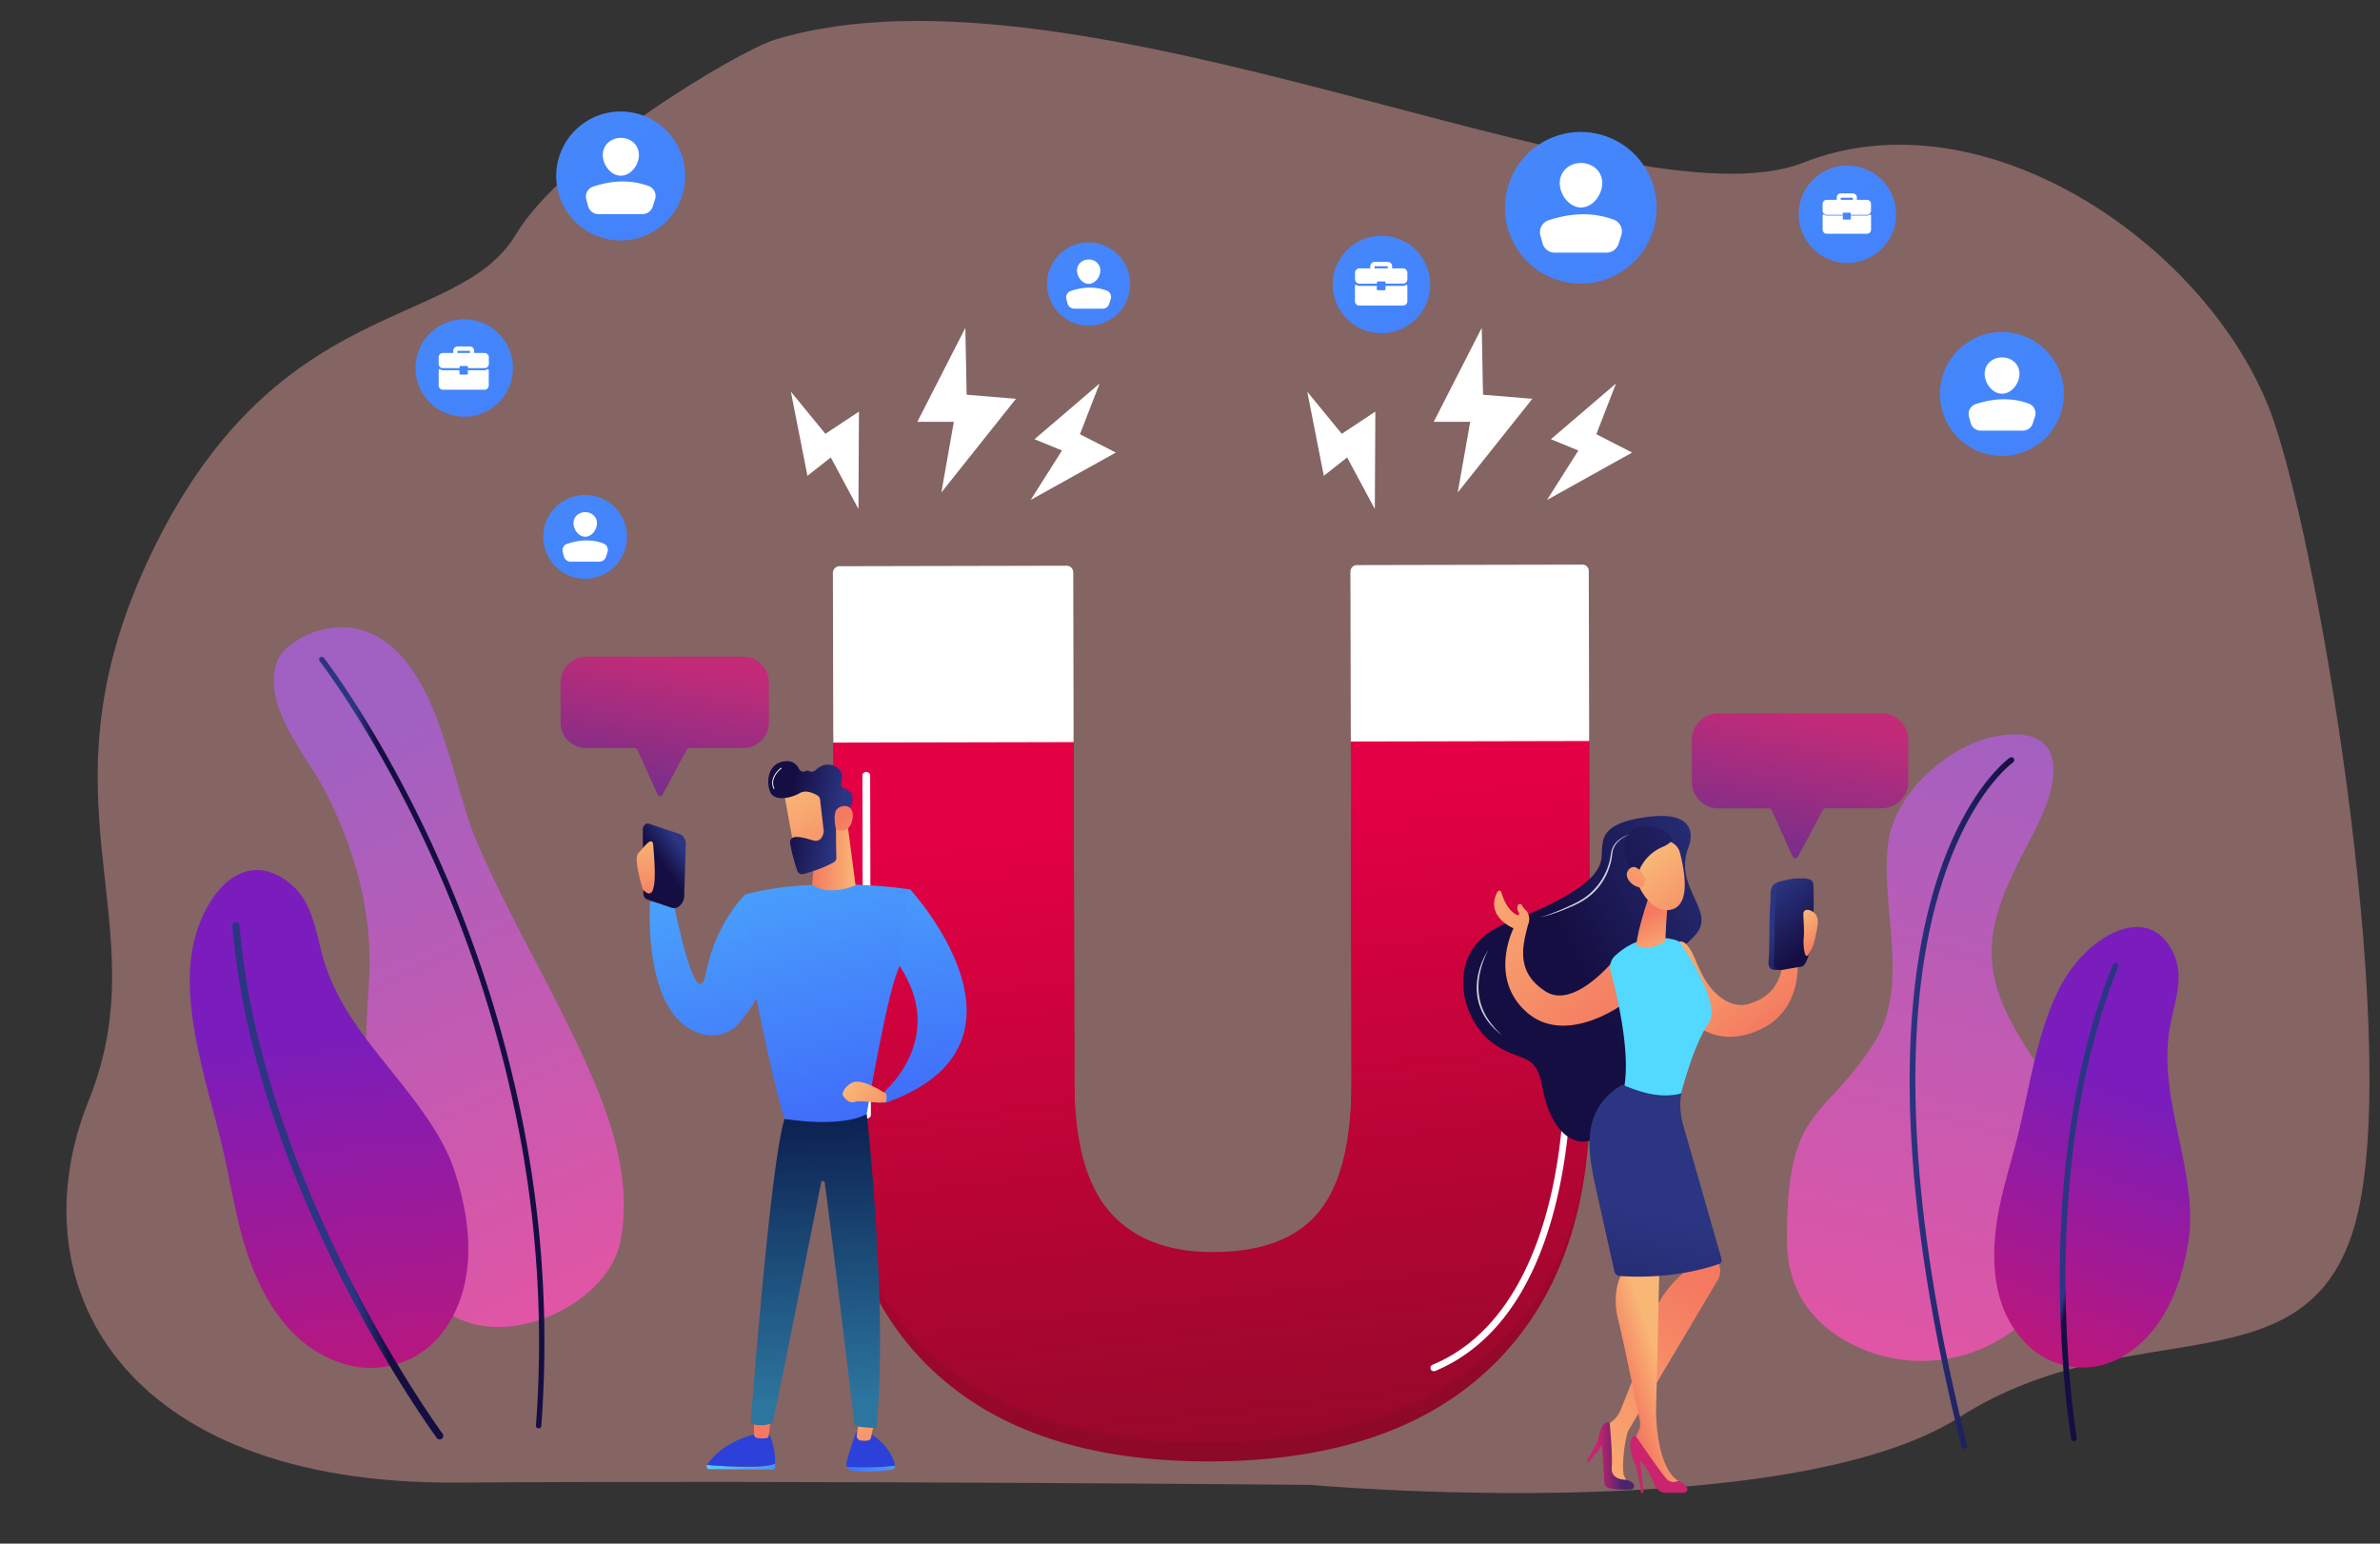 <svg width="111" height="72" viewBox="0 0 111 72" xmlns="http://www.w3.org/2000/svg">
    <rect x="0" y="0" width="111" height="72" fill="#333333" stroke="none"/>
    <defs>
        <linearGradient x1="1033.052%" y1="-1438.092%" x2="-766.486%" y2="1285.838%" id="617d46yx0a">
            <stop stop-color="#53D8FF" offset="0%"/>
            <stop stop-color="#3840F7" offset="100%"/>
        </linearGradient>
        <linearGradient x1="1027.192%" y1="-1442.032%" x2="-761.4%" y2="1289.114%" id="frxsbivftb">
            <stop stop-color="#53D8FF" offset="0%"/>
            <stop stop-color="#3840F7" offset="100%"/>
        </linearGradient>
        <linearGradient x1="782.08%" y1="-1576.426%" x2="-557.989%" y2="1400.735%" id="wi80hut90c">
            <stop stop-color="#53D8FF" offset="0%"/>
            <stop stop-color="#3840F7" offset="100%"/>
        </linearGradient>
        <linearGradient x1="1033.144%" y1="-1438.249%" x2="-766.591%" y2="1285.991%" id="jbgcsekhud">
            <stop stop-color="#53D8FF" offset="0%"/>
            <stop stop-color="#3840F7" offset="100%"/>
        </linearGradient>
        <linearGradient x1="1030.252%" y1="-1440.174%" x2="-764.291%" y2="1287.583%" id="nibhn9aaee">
            <stop stop-color="#53D8FF" offset="0%"/>
            <stop stop-color="#3840F7" offset="100%"/>
        </linearGradient>
        <linearGradient x1="1033.051%" y1="-1438.086%" x2="-766.477%" y2="1285.833%" id="rulcwfarmf">
            <stop stop-color="#53D8FF" offset="0%"/>
            <stop stop-color="#3840F7" offset="100%"/>
        </linearGradient>
        <linearGradient x1="1033.088%" y1="-1438.193%" x2="-766.541%" y2="1285.895%" id="wa5xw59ckg">
            <stop stop-color="#53D8FF" offset="0%"/>
            <stop stop-color="#3840F7" offset="100%"/>
        </linearGradient>
        <linearGradient x1="782.084%" y1="-1576.448%" x2="-558.005%" y2="1400.774%" id="o507hz321h">
            <stop stop-color="#53D8FF" offset="0%"/>
            <stop stop-color="#3840F7" offset="100%"/>
        </linearGradient>
        <linearGradient x1="44.495%" y1="121.271%" x2="59.505%" y2="-7.642%" id="nf8ar7go2i">
            <stop stop-color="#ED539F" offset="0%"/>
            <stop stop-color="#A061C2" offset="100%"/>
        </linearGradient>
        <linearGradient x1=".003%" y1="50.002%" x2="99.983%" y2="50.002%" id="qernia0x3j">
            <stop stop-color="#2B3582" offset="0%"/>
            <stop stop-color="#150E42" offset="100%"/>
        </linearGradient>
        <linearGradient x1="39.992%" y1="117.991%" x2="53.578%" y2="37.487%" id="u0t9m0bkck">
            <stop stop-color="#CE1567" offset="0%"/>
            <stop stop-color="#7A1DBC" offset="100%"/>
        </linearGradient>
        <linearGradient x1="48.803%" y1="47.832%" x2="50.805%" y2="51.704%" id="asmjaj692l">
            <stop stop-color="#2B3582" offset="0%"/>
            <stop stop-color="#150E42" offset="100%"/>
        </linearGradient>
        <linearGradient x1="62.878%" y1="114.475%" x2="39.104%" y2="11.764%" id="hk61mxl83m">
            <stop stop-color="#ED539F" offset="0%"/>
            <stop stop-color="#A061C2" offset="100%"/>
        </linearGradient>
        <linearGradient x1="48.948%" y1="51.069%" x2="52.754%" y2="48.277%" id="l17i5uib8n">
            <stop stop-color="#2B3582" offset="0%"/>
            <stop stop-color="#150E42" offset="100%"/>
        </linearGradient>
        <linearGradient x1="54.494%" y1="124.307%" x2="49.203%" y2="36.396%" id="qt6daml4ao">
            <stop stop-color="#CE1567" offset="0%"/>
            <stop stop-color="#7A1DBC" offset="100%"/>
        </linearGradient>
        <linearGradient x1="46.082%" y1="52.328%" x2="53.27%" y2="48.074%" id="ka85c6ylhp">
            <stop stop-color="#2B3582" offset="0%"/>
            <stop stop-color="#150E42" offset="100%"/>
        </linearGradient>
        <linearGradient x1="45.332%" y1="-8.764%" x2="65.75%" y2="157.743%" id="p6zrwgmdrq">
            <stop stop-color="#E40045" offset="0%"/>
            <stop stop-color="#5C0E16" offset="100%"/>
        </linearGradient>
        <linearGradient x1="47.43%" y1="10.294%" x2="67.322%" y2="168.017%" id="jcwxflnvpr">
            <stop stop-color="#E40045" offset="0%"/>
            <stop stop-color="#5C0E16" offset="100%"/>
        </linearGradient>
        <linearGradient x1="61.478%" y1="4.149%" x2="22.877%" y2="132.147%" id="j55qawtf0s">
            <stop stop-color="#C32B78" offset="0%"/>
            <stop stop-color="#593092" offset="100%"/>
        </linearGradient>
        <linearGradient x1="2.6%" y1="-183.605%" x2="110.886%" y2="323.753%" id="lzjnqybv3t">
            <stop stop-color="#53D8FF" offset="0%"/>
            <stop stop-color="#3840F7" offset="100%"/>
        </linearGradient>
        <linearGradient x1="39.932%" y1="297.897%" x2="45.874%" y2="165.839%" id="97iduf3n1u">
            <stop stop-color="#7C27DD" offset="0%"/>
            <stop stop-color="#2B41D9" offset="100%"/>
        </linearGradient>
        <linearGradient x1="252.943%" y1="30.411%" x2="-117.038%" y2="65.492%" id="7oe9stpj0v">
            <stop stop-color="#53D8FF" offset="0%"/>
            <stop stop-color="#3840F7" offset="100%"/>
        </linearGradient>
        <linearGradient x1="39.512%" y1="-84.158%" x2="66.655%" y2="239.232%" id="laexv6bmww">
            <stop stop-color="#F9B776" offset="0%"/>
            <stop stop-color="#F47960" offset="100%"/>
        </linearGradient>
        <linearGradient x1="-12.528%" y1="45.676%" x2="239.187%" y2="62.617%" id="8aixhgc07x">
            <stop stop-color="#53D8FF" offset="0%"/>
            <stop stop-color="#3840F7" offset="100%"/>
        </linearGradient>
        <linearGradient x1="59.86%" y1="202.673%" x2="55.635%" y2="141.295%" id="nn2mfwg7vy">
            <stop stop-color="#7C27DD" offset="0%"/>
            <stop stop-color="#2B41D9" offset="100%"/>
        </linearGradient>
        <linearGradient x1="4070.675%" y1="-22.543%" x2="4051.123%" y2="254.099%" id="kw1ypd15dz">
            <stop stop-color="#F9B776" offset="0%"/>
            <stop stop-color="#F47960" offset="100%"/>
        </linearGradient>
        <linearGradient x1="50.13%" y1="91.39%" x2="48.705%" y2="-17.068%" id="b2hpkqqugA">
            <stop stop-color="#2C759E" offset="0%"/>
            <stop stop-color="#051042" offset="100%"/>
        </linearGradient>
        <linearGradient x1="27.848%" y1="-116.151%" x2="77.626%" y2="184.772%" id="wjehpxiv6B">
            <stop stop-color="#53D8FF" offset="0%"/>
            <stop stop-color="#3840F7" offset="100%"/>
        </linearGradient>
        <linearGradient x1="100.1%" y1="49.992%" x2=".1%" y2="49.992%" id="cw74bjajtC">
            <stop stop-color="#F9B776" offset="0%"/>
            <stop stop-color="#F47960" offset="100%"/>
        </linearGradient>
        <linearGradient x1="30.39%" y1="-138.865%" x2="61.03%" y2="196.003%" id="g37pey0quD">
            <stop stop-color="#53D8FF" offset="0%"/>
            <stop stop-color="#3840F7" offset="100%"/>
        </linearGradient>
        <linearGradient x1="5.532%" y1="35.22%" x2="180.917%" y2="106.607%" id="lm9icjt97E">
            <stop stop-color="#F9B776" offset="0%"/>
            <stop stop-color="#F47960" offset="100%"/>
        </linearGradient>
        <linearGradient x1="50.236%" y1="1.34%" x2="27.255%" y2="34.812%" id="3pnrri0orF">
            <stop stop-color="#2B3582" offset="0%"/>
            <stop stop-color="#150E42" offset="100%"/>
        </linearGradient>
        <linearGradient x1="49.086%" y1=".75%" x2="51.216%" y2="100.199%" id="f00fxm2mqG">
            <stop stop-color="#F9B776" offset="0%"/>
            <stop stop-color="#F47960" offset="100%"/>
        </linearGradient>
        <linearGradient x1="53.004%" y1="5.563%" x2="104.469%" y2="154.405%" id="9g6ioy3tcH">
            <stop stop-color="#F9B776" offset="0%"/>
            <stop stop-color="#F47960" offset="100%"/>
        </linearGradient>
        <linearGradient x1="83.643%" y1="49.968%" x2="27.148%" y2="37.727%" id="4dv3ea1zuI">
            <stop stop-color="#2B3582" offset="0%"/>
            <stop stop-color="#150E42" offset="100%"/>
        </linearGradient>
        <linearGradient x1="225.486%" y1="287.988%" x2="83.514%" y2="15.78%" id="sl5n9kqzcJ">
            <stop stop-color="#F9B776" offset="0%"/>
            <stop stop-color="#F47960" offset="100%"/>
        </linearGradient>
        <linearGradient x1="115.752%" y1="13.477%" x2="54.941%" y2="51.895%" id="vct07rianK">
            <stop stop-color="#2B3582" offset="0%"/>
            <stop stop-color="#150E42" offset="100%"/>
        </linearGradient>
        <linearGradient x1="7.308%" y1="-7.605%" x2="85.557%" y2="76.026%" id="3cjdzvljvL">
            <stop stop-color="#F9B776" offset="0%"/>
            <stop stop-color="#F47960" offset="100%"/>
        </linearGradient>
        <linearGradient x1="-12.517%" y1="-26.768%" x2="83.846%" y2="99.505%" id="217w6kcaiM">
            <stop stop-color="#F9B776" offset="0%"/>
            <stop stop-color="#F47960" offset="100%"/>
        </linearGradient>
        <linearGradient x1="64.402%" y1="261.372%" x2="79.599%" y2="490.827%" id="r7aq1brxcN">
            <stop stop-color="#53D8FF" offset="0%"/>
            <stop stop-color="#3840F7" offset="100%"/>
        </linearGradient>
        <linearGradient x1="69.534%" y1="118.746%" x2="47.929%" y2="35.004%" id="yqtute9ppO">
            <stop stop-color="#F9B776" offset="0%"/>
            <stop stop-color="#F47960" offset="100%"/>
        </linearGradient>
        <linearGradient x1="35.069%" y1="19.269%" x2="113.272%" y2="145.566%" id="gxgcptx4tP">
            <stop stop-color="#F9B776" offset="0%"/>
            <stop stop-color="#F47960" offset="100%"/>
        </linearGradient>
        <linearGradient x1="306.906%" y1="-101.696%" x2="-104.092%" y2="127.067%" id="j1s1mn4qoQ">
            <stop stop-color="#2B3582" offset="0%"/>
            <stop stop-color="#150E42" offset="100%"/>
        </linearGradient>
        <linearGradient x1="191.151%" y1="-152.984%" x2="-126.538%" y2="227.872%" id="m8keoqqndR">
            <stop stop-color="#F9B776" offset="0%"/>
            <stop stop-color="#F47960" offset="100%"/>
        </linearGradient>
        <linearGradient x1="29.847%" y1="129.457%" x2="58.957%" y2="15.236%" id="biayuve09S">
            <stop stop-color="#F9B776" offset="0%"/>
            <stop stop-color="#F47960" offset="100%"/>
        </linearGradient>
        <linearGradient x1="24.25%" y1="51.183%" x2="74.454%" y2="50.517%" id="fov4lqsr9T">
            <stop stop-color="#CB236D" offset="0%"/>
            <stop stop-color="#4C246D" offset="100%"/>
        </linearGradient>
        <linearGradient x1="59.775%" y1="39.461%" x2="32.456%" y2="73.479%" id="f4igzwilnU">
            <stop stop-color="#F9B776" offset="0%"/>
            <stop stop-color="#F47960" offset="100%"/>
        </linearGradient>
        <linearGradient x1="10669.037%" y1="49.126%" x2="10768.305%" y2="49.126%" id="3afdx9f8jV">
            <stop stop-color="#CB236D" offset="0%"/>
            <stop stop-color="#4C246D" offset="100%"/>
        </linearGradient>
        <linearGradient x1="48.987%" y1="64.881%" x2="21.722%" y2="254.213%" id="hm3tw4umhW">
            <stop stop-color="#2B3582" offset="0%"/>
            <stop stop-color="#150E42" offset="100%"/>
        </linearGradient>
        <linearGradient x1="49.792%" y1="61.8%" x2="48.292%" y2="143.485%" id="jrku457riX">
            <stop stop-color="#2B3582" offset="0%"/>
            <stop stop-color="#150E42" offset="100%"/>
        </linearGradient>
        <linearGradient x1="31.112%" y1="-2.745%" x2="62.272%" y2="84.867%" id="i0mi7aqjqY">
            <stop stop-color="#2B3582" offset="0%"/>
            <stop stop-color="#150E42" offset="100%"/>
        </linearGradient>
        <linearGradient x1="35.784%" y1="-1.249%" x2="56.687%" y2="80.2%" id="6uf61qd8dZ">
            <stop stop-color="#F9B776" offset="0%"/>
            <stop stop-color="#F47960" offset="100%"/>
        </linearGradient>
        <linearGradient x1="61.492%" y1="4.12%" x2="22.889%" y2="132.182%" id="advtpmfzraa">
            <stop stop-color="#C32B78" offset="0%"/>
            <stop stop-color="#593092" offset="100%"/>
        </linearGradient>
    </defs>
    <g transform="translate(3.099 .976)" fill-rule="nonzero" fill="none">
        <path d="M33.046.873c-1.672.506-9.888 5.397-12.082 9.078C18.266 14.48 9.972 12.64 4.11 24.526c-5.862 11.887.334 17.377-3.073 25.831-3.408 8.455 1.398 17.934 17.208 17.82 15.835-.112 39.771.107 39.771.107s22.199 1.998 30.282-3.164c8.084-5.163 16.526-.91 18.557-9.458 2.03-8.547-1.993-32.315-4.163-37.694-3.11-7.72-13.373-14.634-21.675-11.362C72.714 9.878 47.288-3.453 33.046.873z" fill="#FFADAD" opacity=".4"/>
        <circle fill="url(#617d46yx0a)" transform="rotate(-76.72 18.552 16.189)" cx="18.552" cy="16.189" r="2.274"/>
        <circle fill="url(#frxsbivftb)" transform="rotate(-76.49 83.062 9.018)" cx="83.062" cy="9.018" r="2.274"/>
        <circle fill="url(#wi80hut90c)" transform="rotate(-67.5 61.332 12.294)" cx="61.332" cy="12.294" r="2.274"/>
        <circle fill="url(#jbgcsekhud)" transform="rotate(-76.72 70.628 8.716)" cx="70.628" cy="8.716" r="3.537"/>
        <path d="M71.628 7.563c0 .547-.444 1.138-.99 1.138-.548 0-.992-.591-.992-1.138 0-.547.443-.936.991-.936s.991.389.991.936zM69.407 10.808h2.422c.254 0 .48-.164.558-.406l.13-.406a.585.585 0 0 0-.355-.728c-.985-.36-2.003-.314-3.046.033a.583.583 0 0 0-.373.707l.101.37c.07.253.3.429.563.43z" fill="#FFF"/>
        <circle fill="url(#nibhn9aaee)" transform="rotate(-76.61 90.268 17.4)" cx="90.268" cy="17.399" r="2.89"/>
        <path d="M91.087 16.458c0 .447-.362.93-.812.93-.449 0-.812-.483-.812-.93 0-.447.363-.764.812-.764.45 0 .812.316.812.764zM89.272 19.11h1.977a.479.479 0 0 0 .457-.333l.106-.332a.478.478 0 0 0-.288-.595c-.805-.294-1.637-.256-2.488.027a.476.476 0 0 0-.304.578l.081.302a.48.48 0 0 0 .46.353z" fill="#FFF"/>
        <circle fill="url(#rulcwfarmf)" transform="rotate(-76.72 25.85 7.232)" cx="25.85" cy="7.232" r="3.008"/>
        <path d="M26.7 6.251c0 .466-.377.968-.843.968-.465 0-.842-.502-.842-.968 0-.465.377-.796.842-.796.465 0 .843.33.843.796zM24.81 9.01h2.057c.217 0 .409-.14.475-.345l.11-.347a.497.497 0 0 0-.3-.618c-.837-.305-1.703-.267-2.59.028a.496.496 0 0 0-.317.6l.085.315a.498.498 0 0 0 .48.368z" fill="#FFF"/>
        <circle fill="url(#wa5xw59ckg)" transform="rotate(-76.72 24.192 24.065)" cx="24.192" cy="24.065" r="1.955"/>
        <path d="M24.743 23.428c0 .305-.245.63-.547.63-.303 0-.548-.327-.548-.63 0-.302.245-.516.548-.516.302 0 .547.214.547.516zM23.516 25.222h1.337c.14 0 .266-.09.309-.225l.072-.225a.324.324 0 0 0-.196-.402c-.544-.2-1.107-.174-1.683.018a.323.323 0 0 0-.207.39l.055.204c.038.141.167.24.313.24z" fill="#FFF"/>
        <circle fill="url(#o507hz321h)" transform="rotate(-67.5 47.672 12.273)" cx="47.672" cy="12.273" r="1.94"/>
        <path d="M48.219 11.64c0 .3-.243.624-.543.624-.3 0-.544-.324-.544-.624s.243-.513.544-.513c.3 0 .543.213.543.513zM47 13.421h1.328a.32.32 0 0 0 .304-.223l.072-.223a.32.32 0 0 0-.194-.4c-.54-.197-1.098-.171-1.67.019a.32.32 0 0 0-.203.388l.055.203c.038.139.164.236.309.236z" fill="#FFF"/>
        <path d="M90.513 46.317c-.378-.787-.649-1.612-.71-2.509-.16-2.261 1.155-4.344 2.121-6.293.888-1.79 1.548-4.457-1.448-4.22-2.386.19-5.192 2.568-5.513 5.047-.378 2.936 1.05 6.636-.644 9.303-2.37 3.729-4.08 2.874-4.08 9.168 0 2.69 1.49 4.172 3.199 4.99a7.142 7.142 0 0 0 8.05-1.309c1.896-1.834 3.023-4.47 2.64-7.118-.386-2.672-2.483-4.7-3.615-7.059z" fill="url(#nf8ar7go2i)"/>
        <path d="M88.51 66.602a.133.133 0 0 1-.129-.102c-1.485-5.929-2.294-11.304-2.403-15.976-.088-3.743.27-7.046 1.066-9.819.71-2.475 1.642-4.06 2.3-4.956.72-.978 1.267-1.363 1.29-1.38a.133.133 0 0 1 .152.22c-.005.003-.545.385-1.243 1.339-.644.881-1.558 2.444-2.253 4.885-.783 2.748-1.135 6.024-1.045 9.736.111 4.645.917 9.99 2.395 15.886a.132.132 0 0 1-.097.161.146.146 0 0 1-.033.006z" fill="url(#qernia0x3j)"/>
        <path d="M98.977 56.854c.304-2.011-.426-4.32-.791-6.446-.193-1.125-.283-2.24-.102-3.373.18-1.133.71-2.346.22-3.468-.983-2.261-3.321-1.232-4.66.47-1.554 1.975-1.98 5.203-2.57 7.69-.355 1.497-.892 3.034-1.08 4.562-.31 2.53.261 4.285 1.473 5.471a3.664 3.664 0 0 0 4.349.583c1.281-.717 2.668-2.244 3.16-5.49z" fill="url(#u0t9m0bkck)"/>
        <path d="M93.627 66.243a.133.133 0 0 1-.13-.111c-.006-.03-.515-3.102-.529-7.34-.012-3.913.406-9.652 2.477-14.77a.133.133 0 0 1 .247.102c-1.133 2.802-2.48 7.621-2.458 14.668.013 4.216.519 7.267.524 7.297a.133.133 0 0 1-.13.154z" fill="url(#asmjaj692l)"/>
        <path d="M11.207 28.647c-.605.292-1.187.73-1.364 1.177-.803 2.02 1.31 4.365 2.17 6.001 1.478 2.807 2.329 5.972 2.09 9.157-.258 3.45-.229 6.807.697 10.176.476 1.736 1.263 3.538 2.615 4.785 2.557 2.356 7.818.102 8.427-3.04.484-2.508-.23-5.057-1.198-7.355-1.627-3.866-3.866-7.435-5.517-11.288-1.264-2.944-1.833-9.094-5.642-9.92-.697-.15-1.638-.002-2.278.307z" fill="url(#hk61mxl83m)"/>
        <path d="M22.017 65.647h-.005a.126.126 0 0 1-.115-.134 52.212 52.212 0 0 0-.909-14.323 57.316 57.316 0 0 0-3.545-11.288c-2.69-6.25-5.61-10.01-5.64-10.05a.125.125 0 0 1 .197-.151c.03.037 2.969 3.822 5.672 10.1a57.602 57.602 0 0 1 3.561 11.336 52.493 52.493 0 0 1 .914 14.392.125.125 0 0 1-.13.118z" fill="url(#l17i5uib8n)"/>
        <path d="M18.099 53.642c-.735-2.238-2.696-4.241-4.184-6.248-.786-1.06-1.461-2.167-1.866-3.432-.404-1.265-.492-2.792-1.582-3.697-2.197-1.822-4.075.461-4.569 2.919-.574 2.851.673 6.408 1.36 9.283.415 1.733.664 3.603 1.267 5.278 1 2.775 2.507 4.29 4.377 4.884a4.238 4.238 0 0 0 4.796-1.668c.951-1.409 1.586-3.71.4-7.32z" fill="url(#qt6daml4ao)"/>
        <path d="M17.406 66.161a.166.166 0 0 1-.135-.068c-.021-.029-2.152-2.937-4.378-7.308-2.057-4.037-4.62-10.185-5.153-16.553a.167.167 0 1 1 .332-.028c1.013 12.085 9.383 23.576 9.468 23.69a.166.166 0 0 1-.134.267z" fill="url(#ka85c6ylhp)"/>
        <path d="M71.055 50.164c.012 5.396-1.491 9.584-4.54 12.551-3.049 2.968-7.436 4.462-13.19 4.474-5.622.012-9.946-1.416-12.97-4.285-3.025-2.87-4.544-7.006-4.556-12.412l-.036-17.226h11.21l.035 16.328c.006 2.915.55 5.036 1.643 6.35 1.094 1.313 2.697 1.971 4.823 1.967 2.275-.005 3.922-.661 4.942-1.97 1.022-1.308 1.523-3.46 1.518-6.432L59.9 33.266h11.117l.04 16.898z" fill="url(#p6zrwgmdrq)"/>
        <path d="M71.057 50.012c.011 5.16-1.492 9.168-4.542 12.007-3.05 2.838-7.436 4.268-13.19 4.28-5.622.013-9.945-1.353-12.97-4.097-3.023-2.745-4.543-6.712-4.554-11.873l-.037-17.012h11.21l.035 16.153c.006 2.787.55 4.817 1.643 6.073 1.094 1.256 2.697 1.886 4.823 1.881 2.275-.004 3.923-.632 4.943-1.884 1.022-1.25 1.523-3.311 1.519-6.153l-.035-16.07h11.117l.038 16.695z" fill="url(#jcwxflnvpr)"/>
        <path d="m46.633 25.411-10.558.023a.313.313 0 0 0-.329.31l.018 7.918 11.209-.024-.017-7.918a.308.308 0 0 0-.323-.309zM70.696 25.36l-10.496.022a.305.305 0 0 0-.317.311l.018 7.918 11.117-.024L71 25.67a.294.294 0 0 0-.305-.31zM37.338 51.193c-.087 0-.181-.07-.182-.156l-.033-15.85c0-.087.094-.157.18-.158.087 0 .18.07.181.157l.034 15.85c0 .087-.093.157-.18.157zM63.774 62.982a.156.156 0 0 1-.06-.301c3.59-1.5 5.068-5.532 5.675-8.646.66-3.397.464-6.473.462-6.503a.157.157 0 0 1 .313-.021c0 .03.203 3.146-.467 6.584-.395 2.024-1.01 3.764-1.827 5.17-1.03 1.771-2.386 3.017-4.034 3.706a.159.159 0 0 1-.062.011zM41.924 14.316l-2.24 4.384h1.703l-.583 3.297 3.48-4.372-2.3-.19zM48.187 16.911l-3.037 2.6 1.28.526-1.46 2.306 3.97-2.21-1.672-.856zM33.787 17.295l.772 3.923 1.088-.857 1.291 2.404.024-4.542-1.565 1.035zM66.007 14.316l-2.24 4.384h1.702l-.582 3.297 3.48-4.372-2.3-.19zM72.27 16.911l-3.037 2.6 1.28.526-1.46 2.306 3.969-2.21-1.671-.856zM57.87 17.295l.772 3.923 1.088-.857 1.291 2.404.024-4.542-1.566 1.035z" fill="#FFF"/>
        <path d="M31.564 29.652h-7.327a1.193 1.193 0 0 0-1.192 1.193v1.878c0 .659.535 1.193 1.194 1.193h2.263c.057 0 .108.033.131.085l.938 2.08a.13.13 0 0 0 .232.009l1.124-2.098a.143.143 0 0 1 .127-.076h2.512c.66 0 1.194-.534 1.194-1.193v-1.878a1.193 1.193 0 0 0-1.196-1.193z" fill="url(#j55qawtf0s)"/>
        <path d="M31.669 40.735s-1.371 1.303-1.828 3.617c-.457 2.315-1.532-3.27-1.532-3.27h-1.09s-.41 5.757 2.666 6.215a1.651 1.651 0 0 0 1.54-.61c.563-.712 1.439-1.979 1.65-3.19-.182-1.907-1.406-2.762-1.406-2.762z" fill="url(#lzjnqybv3t)"/>
        <path d="M38.646 67.392a.198.198 0 0 0-.005-.05c-.258-1.022-1.311-1.546-1.311-1.546l-.508.04c-.291.9-.48 1.34-.433 1.585 0 .008.004.014.006.02.75.054 1.504.038 2.251-.049z" fill="url(#97iduf3n1u)"/>
        <path d="M36.396 67.441c.02.08.08.143.16.163.595.124 1.54.024 1.937-.028a.185.185 0 0 0 .152-.184c-.746.086-1.5.103-2.249.05z" fill="url(#7oe9stpj0v)"/>
        <path d="m37.747 65.008-.222 1.065a.175.175 0 0 1-.15.144c-.114.011-.229.01-.343-.006a.22.22 0 0 1-.173-.257l.152-.948.736.002z" fill="url(#laexv6bmww)"/>
        <path d="M32.09 67.432c.541-.015.821-.079.965-.138v.165a.107.107 0 0 1-.102.11l-2.97-.02a.136.136 0 0 1-.11-.198c.388.033 1.38.104 2.217.081z" fill="url(#8aixhgc07x)"/>
        <path d="M29.872 67.351a.134.134 0 0 1 .012-.022c.262-.366.93-1.097 2.251-1.413l.634-.02s.282.49.287 1.398c-.145.06-.425.123-.964.138a22.31 22.31 0 0 1-2.22-.08z" fill="url(#nn2mfwg7vy)"/>
        <path d="M32.886 64.936c-.007.048-.094.765-.127 1.043a.138.138 0 0 1-.116.125c-.145.02-.292.017-.436-.007a.188.188 0 0 1-.142-.188v-1.125l.821.152z" fill="url(#kw1ypd15dz)"/>
        <path d="M37.324 50.985s1.015 9.01.45 14.642c0 0-.675 0-1.015-.113 0 0-1.054-8.81-1.394-11.33a.085.085 0 0 0-.167-.006c-.421 2.121-2.073 10.438-2.269 11.223 0 0-.563.226-1.015 0 0 0 .901-12.051 1.577-14.19l3.833-.226z" fill="url(#b2hpkqqugA)"/>
        <path d="M39.351 40.51s-4.28-.675-7.66.225l.225 3.494s.902 4.843 1.577 6.983c0 0 2.59.45 3.83-.225 0 0 1.016-6.082 1.578-6.983 0-.003.563-2.368.45-3.494z" fill="url(#wjehpxiv6B)"/>
        <path d="m36.345 36.835.457 3.48s-1.191.548-2.026-.023l.18-2.034 1.39-1.423z" fill="url(#cw74bjajtC)"/>
        <path d="M39.351 40.51s6.647 7.207-1.182 9.968v-.565s2.929-2.478.675-5.857c0 .002.282-3.208.507-3.546z" fill="url(#g37pey0quD)"/>
        <path d="M38.112 49.971s-1.015-.675-1.464-.45c-.45.224-.45.563-.45.563s.224.45.563.338c.338-.113 1.126.113 1.464 0-.001-.001.113-.45-.113-.45z" fill="url(#lm9icjt97E)"/>
        <path d="m27.153 37.44 1.43.481c.173.05.292.227.304.449l-.074 2.385c.023.374-.285.703-.576.615l-1.145-.39c-.111-.033-.186-.152-.187-.295l-.025-2.97c-.001-.172.14-.316.273-.276z" fill="url(#3pnrri0orF)"/>
        <path d="M26.88 40.51s-.448-1.434-.22-1.675c.227-.24.681-.907.71-.363.03.545.305 2.896-.49 2.038z" fill="url(#f00fxm2mqG)"/>
        <path d="M33.452 35.898c-.007.044.533 2.938.533 2.938l1.645-.342-.105-2.82s-1.956-.512-2.073.224z" fill="url(#9g6ioy3tcH)"/>
        <path d="M35.033 36.132a.241.241 0 0 1 .114.18l.17 1.458a.24.24 0 0 1 0 .066c-.021.121-.116.502-.508.384-.333-.101-.64-.188-.867-.148a.242.242 0 0 0-.193.284c.08.437.194.867.338 1.287a.24.24 0 0 0 .29.148c.32-.088.937-.28 1.409-.548a.242.242 0 0 0 .122-.216c-.01-.393-.033-1.493.008-1.804.038-.29.388-.46.555-.527a.24.24 0 0 0 .137-.137c.075-.19.157-.583-.335-.764a.242.242 0 0 1-.14-.305c.076-.22.097-.54-.3-.726-.397-.186-.711.006-.89.18a.254.254 0 0 1-.299.046.16.16 0 0 0-.159 0 .234.234 0 0 1-.318-.102c-.101-.203-.305-.413-.706-.351-.737.114-.834.927-.648 1.407.186.48.978.312 1.378.078.293-.177.665.002.842.11z" fill="url(#4dv3ea1zuI)"/>
        <path d="M35.894 37.713s-.21-.802.105-1.004c.314-.202.772-.087.66.524-.138.76-.765.48-.765.48z" fill="url(#sl5n9kqzcJ)"/>
        <path d="M32.997 35.823a.02.02 0 0 1-.018-.012c-.251-.536.334-.964.34-.97a.02.02 0 0 1 .029.005.02.02 0 0 1-.005.03c-.005.003-.563.413-.327.918a.02.02 0 0 1-.01.027l-.009.002z" fill="#FFF"/>
        <path d="M75.67 38.485s.695-1.701-1.924-1.359c-2.62.343-1.983 1.332-2.19 2.105-.207.772-1.306 1.648-4.366 2.842-3.06 1.194-2.151 4.442-.777 5.52 1.373 1.079 2.123.362 2.442 2.224.32 1.862 1.594 3.373 3.184 1.796 1.59-1.578 3.397-3.445 2.893-5.892-.504-2.447.067-1.984 1.054-3.107.987-1.123-1.105-2.211-.315-4.129z" fill="url(#vct07rianK)"/>
        <path d="M75.086 43.04c.416-.422.82.592.928.846.273.642.559 1.218 1.132 1.657.355.272.838.447 1.288.316 1.624-.47 1.63-1.777 1.666-2.75-.037-.277.13-.551.33-.637a.651.651 0 0 0 .323-.341s.16.351-.036.516a.228.228 0 0 0-.086.19l.07-.01c.488-.06 0 .637 0 .637s.472 2.555-1.69 3.571c-1.07.503-1.892.384-2.45.135a1.817 1.817 0 0 1-.733-.5 1.523 1.523 0 0 1-.126-.141v-.008c-.865-1.097-1.015-3.076-.616-3.48z" fill="url(#3cjdzvljvL)"/>
        <path d="M66.74 40.62a.098.098 0 0 1 .182.019c.09.318.305.875.754 1.072a.057.057 0 0 0 .05-.004.056.056 0 0 0 .025-.048.233.233 0 0 0-.041-.124.314.314 0 0 1-.016-.285.102.102 0 0 1 .187-.008.58.58 0 0 0 .152.206c.169.14.25.45.135.705-.244.946-.61 2.197.812 3.11 1.421.914 3.422-1.725 3.422-1.725l.089 2.389s-2.615 1.89-4.398.299c-1.783-1.59-.602-3.904-.602-3.904s-1.356-.548-.75-1.703z" fill="url(#217w6kcaiM)"/>
        <path d="M75.068 42.878c-.425-.127-1.662-.363-2.84.724a.73.73 0 0 0-.21.726c.317 1.164 1.15 4.602.42 6.09 0 0 1.288 1.421 2.694.276 0 0 .631-2.75 1.458-3.956.57-.833-.91-3.13-1.285-3.684a.437.437 0 0 0-.237-.176z" fill="url(#r7aq1brxcN)"/>
        <path d="M73.895 40.566s-.629 1.776-.676 2.562c.456.179.974.095 1.35-.219 0 0 .07-1.776.168-2.093l-.842-.25z" fill="url(#yqtute9ppO)"/>
        <path d="M75.246 38.781a.726.726 0 0 0-.512-.513c-.335-.09-.804-.166-1.103.007-.507.294-.507 1.61-.507 1.61s.646 1.903 1.78 1.548c.869-.27.543-1.9.342-2.652z" fill="url(#gxgcptx4tP)"/>
        <path d="M72.727 38.12c.311-.749 1.28-.527 1.28-.527s.755.178.863.52c.047.153-.165.305-.442.421a2.03 2.03 0 0 0-1.197 1.482l-.03.153s-.785-1.3-.474-2.049z" fill="url(#j1s1mn4qoQ)"/>
        <path d="M73.666 40.067s-.398-.895-.782-.508c-.383.388.305.976.65.833l.132-.325z" fill="url(#m8keoqqndR)"/>
        <path d="M76.774 56.465c-.005.124.214 1.116.333 1.643a.868.868 0 0 1-.093.623l-4.131 6.954a.953.953 0 0 0-.108.27c-.076.326-.233 1.126-.153 1.853l.214.444-.924-.21-.203-2.481.262-.16c.225-.138.401-.344.502-.588.374-.907 1.301-3.217 1.54-4.342.272-1.279 1.692-2.318 1.692-2.318l-.249-.59 1.318-1.098z" fill="url(#biayuve09S)"/>
        <path d="M70.886 67.185s.5-.79.559-1.098c.06-.309.222-.852.53-.688 0 0 .144 1.496.095 2.08-.05.586.66.567.66.567a.66.66 0 0 1 .339.17.166.166 0 0 1-.112.28 4.004 4.004 0 0 1-.99-.055.305.305 0 0 1-.244-.28l-.102-1.722-.629.795-.106-.049z" fill="url(#fov4lqsr9T)"/>
        <path d="m74.306 57.572-.165 7.1c-.02.884.14 2.843 1.025 3.425l-.386.286s-.481-.41-.951-1.197c-.529-.885-.689-1.046-.689-1.046l.176-.359a.793.793 0 0 0 .064-.508c-.192-.925-.83-4.005-1.004-4.669-.203-.783-.22-1.827.495-2.704.715-.876 1.435-.328 1.435-.328z" fill="url(#f4igzwilnU)"/>
        <path d="M73.488 68.663a.054.054 0 0 1-.054-.047c-.03-.207-.153-1.038-.254-1.253-.115-.247-.49-1.284 0-1.37 0 0 1.218 1.782 1.454 2.022.236.24.53.084.53.084a.883.883 0 0 1 .4.287.161.161 0 0 1-.127.26l-.822.008a.579.579 0 0 1-.542-.365c-.144-.36-.393-.89-.682-1.126l.152 1.441a.055.055 0 0 1-.055.06v-.001z" fill="url(#3afdx9f8jV)"/>
        <path d="M75.327 50.022s-.185.59.1 1.563l1.764 6.161a.192.192 0 0 1-.12.233c-.527.189-2.263.724-4.631.561a.27.27 0 0 1-.246-.21l-.798-3.591c-.418-1.878-.884-3.9 1.168-5.124.946.405 1.828.644 2.763.407z" fill="url(#hm3tw4umhW)"/>
        <path d="M79.416 44.111c-.048-.101-.035-.241-.025-.35.025-.25.023-.499.027-.75.01-.652.005-1.306.056-1.956.012-.14-.004-.281.008-.421.027-.355.235-.457.581-.533.293-.063.613-.15.914-.085.119.026.234.09.248.215.06.502.045 3.792-.56 3.882-.204.031-.407.067-.61.102-.144.026-.338.08-.484.032a.247.247 0 0 1-.155-.136z" fill="url(#jrku457riX)"/>
        <path d="M79.656 44.111c-.047-.101-.035-.241-.025-.35.025-.25.023-.499.027-.75.01-.652.005-1.306.057-1.956.01-.14-.004-.281.007-.421.028-.355.236-.457.582-.533.292-.063.61-.15.914-.085.119.026.234.09.248.215.06.502.046 3.792-.558 3.882-.203.031-.406.067-.61.102-.144.026-.337.08-.483.032a.247.247 0 0 1-.159-.136z" fill="url(#i0mi7aqjqY)"/>
        <path d="M81.318 43.393s.133-.09.242-.628c.108-.538.217-.863 0-1.114-.217-.25-.554-.26-.554 0s.057.74.018 1.114c-.04.373.053 1.256.294.628z" fill="url(#6uf61qd8dZ)"/>
        <path d="M72.972 37.938a1.355 1.355 0 0 0-.678.358.979.979 0 0 0-.208.333l-.031.094-.018.098c-.013.065-.018.126-.029.19a2.967 2.967 0 0 1-1.19 1.877 4.346 4.346 0 0 1-.669.368c-.232.11-.467.21-.705.304-.237.098-.48.183-.727.254.504-.107.988-.294 1.46-.499.24-.098.47-.22.686-.364.215-.148.408-.325.576-.525a2.97 2.97 0 0 0 .635-1.408c.008-.063.013-.131.023-.191l.014-.093.026-.09a.94.94 0 0 1 .188-.321c.176-.186.4-.32.647-.385zM66.322 43.329c-.207.31-.36.654-.451 1.015-.096.364-.121.743-.076 1.117.054.373.188.73.392 1.048.054.077.105.156.166.227.03.036.058.073.089.108l.095.102c.062.07.136.128.203.192.067.065.145.117.217.174a3.762 3.762 0 0 1-.713-.839 2.997 2.997 0 0 1-.235-.494 2.762 2.762 0 0 1-.128-.531 3.078 3.078 0 0 1 .054-1.09c.04-.18.092-.356.158-.528.064-.173.14-.34.23-.501z" fill="#FFF" opacity=".8"/>
        <path d="M84.66 32.293h-7.614a1.24 1.24 0 0 0-1.24 1.24v1.954c0 .685.555 1.24 1.24 1.24h2.352c.059 0 .112.035.136.088l.975 2.163a.135.135 0 0 0 .241.008l1.168-2.182a.152.152 0 0 1 .132-.08h2.61a1.24 1.24 0 0 0 1.241-1.239v-1.954a1.24 1.24 0 0 0-1.24-1.238z" fill="url(#advtpmfzraa)"/>
        <path d="M62.336 11.543h-.508v-.101a.203.203 0 0 0-.203-.203h-.612a.203.203 0 0 0-.204.203v.101h-.507a.203.203 0 0 0-.203.203v.305c0 .112.09.203.203.203h.817v-.05a.05.05 0 0 1 .05-.052h.305a.05.05 0 0 1 .05.051v.05h.812c.112 0 .203-.09.203-.202v-.305a.203.203 0 0 0-.203-.203zm-.714 0h-.613v-.101h.613v.101zM62.51 12.313a.05.05 0 0 0-.05.005.203.203 0 0 1-.123.042h-.818v.152a.05.05 0 0 1-.051.05h-.305a.05.05 0 0 1-.05-.05v-.152h-.817a.203.203 0 0 1-.123-.042.05.05 0 0 0-.05-.005.05.05 0 0 0-.029.045v.716c0 .112.091.203.203.203h2.039c.112 0 .203-.09.203-.203v-.716a.05.05 0 0 0-.028-.045zM83.976 8.344h-.472v-.1c0-.11-.084-.2-.188-.2h-.565c-.104 0-.188.09-.188.2v.1h-.47c-.105 0-.189.09-.189.2v.3c0 .11.084.2.188.2h.752v-.05c0-.028.021-.05.047-.05h.283c.025 0 .046.022.047.05v.05h.753c.104 0 .188-.09.188-.2v-.3c0-.11-.083-.199-.186-.2zm-.66 0h-.565v-.1h.565v.1z" fill="#FFF"/>
        <path d="M84.138 9.036a.048.048 0 0 0-.05.004.185.185 0 0 1-.113.04h-.753v.14a.047.047 0 0 1-.047.047h-.28a.047.047 0 0 1-.047-.047v-.14h-.753a.185.185 0 0 1-.113-.04.047.047 0 0 0-.075.038v.66c0 .103.084.188.188.188h1.882a.188.188 0 0 0 .188-.189v-.66a.048.048 0 0 0-.027-.041zM19.5 15.488h-.486v-.101a.198.198 0 0 0-.195-.203h-.583a.198.198 0 0 0-.195.203v.101h-.487a.198.198 0 0 0-.194.203v.302a.198.198 0 0 0 .194.203h.78v-.05a.05.05 0 0 1 .05-.051h.292a.05.05 0 0 1 .05.05v.051h.78a.198.198 0 0 0 .194-.203v-.303a.198.198 0 0 0-.2-.202zm-.68 0h-.584v-.101h.583v.101zM19.668 16.248a.047.047 0 0 0-.05.005.188.188 0 0 1-.117.04h-.779v.153a.05.05 0 0 1-.05.05h-.293a.05.05 0 0 1-.05-.05v-.152h-.775a.188.188 0 0 1-.116-.041.047.047 0 0 0-.05-.005.05.05 0 0 0-.027.045v.706a.198.198 0 0 0 .194.203H19.5a.198.198 0 0 0 .195-.203v-.706a.05.05 0 0 0-.028-.045z" fill="#FFF"/>
    </g>
</svg>
